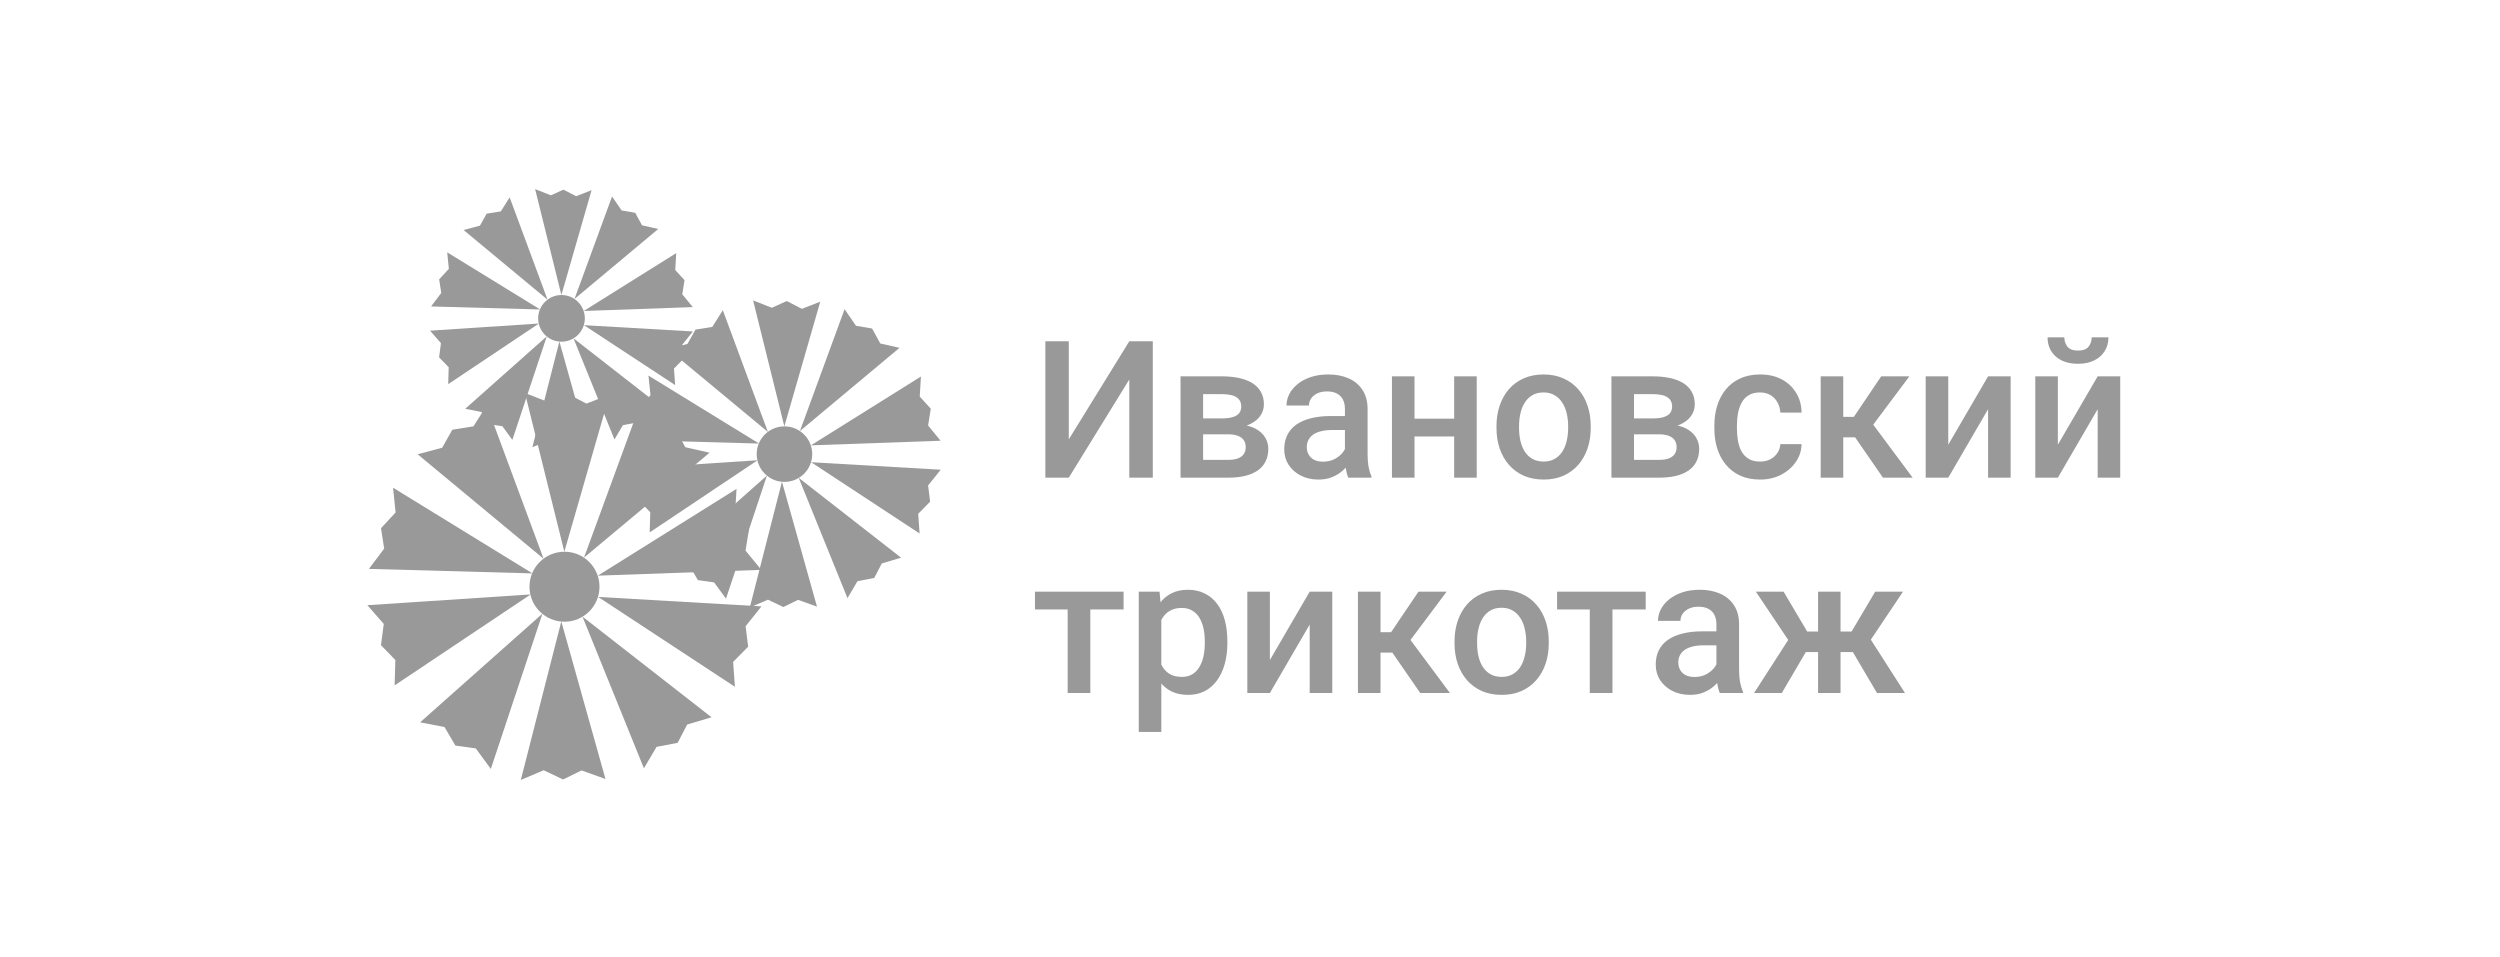 <svg width="209" height="80" viewBox="0 0 209 80" fill="none" xmlns="http://www.w3.org/2000/svg">
<path d="M34.915 37.977L45.443 46.711L40.692 33.884L39.581 35.642L37.81 35.926L36.967 37.43L34.915 37.977Z" fill="#999999"/>
<path d="M59.482 59.963L48.694 51.549L53.832 64.229L54.889 62.438L56.651 62.101L57.448 60.571L59.482 59.963Z" fill="#999999"/>
<path d="M43.885 32.851L47.178 46.127L50.964 32.983L49.027 33.739L47.432 32.917L45.861 33.628L43.885 32.851Z" fill="#999999"/>
<path d="M50.618 65.124L46.925 51.95L43.539 65.206L45.452 64.392L47.071 65.165L48.62 64.407L50.618 65.124Z" fill="#999999"/>
<path d="M53.529 33.773L48.822 46.617L59.32 37.847L57.292 37.388L56.431 35.815L54.731 35.523L53.529 33.773Z" fill="#999999"/>
<path d="M41.033 64.282L45.351 51.3L35.122 60.386L37.163 60.782L38.071 62.33L39.779 62.569L41.033 64.282Z" fill="#999999"/>
<path d="M61.574 40.87L49.977 48.125L63.648 47.639L62.328 46.033L62.613 44.262L61.449 42.989L61.574 40.87Z" fill="#999999"/>
<path d="M32.991 57.297L44.365 49.694L30.713 50.594L32.082 52.16L31.85 53.938L33.051 55.175L32.991 57.297Z" fill="#999999"/>
<path d="M63.661 50.693L50.004 49.903L61.437 57.415L61.289 55.34L62.546 54.061L62.333 52.35L63.661 50.693Z" fill="#999999"/>
<path d="M30.84 47.559L44.517 47.936L32.86 40.773L33.071 42.842L31.852 44.159L32.117 45.863L30.84 47.559Z" fill="#999999"/>
<ellipse cx="47.191" cy="49.05" rx="2.926" ry="2.926" fill="#999999"/>
<path d="M55.846 29.182L64.196 36.11L60.428 25.935L59.547 27.329L58.142 27.555L57.473 28.748L55.846 29.182Z" fill="#999999"/>
<path d="M75.33 46.622L66.773 39.947L70.849 50.005L71.687 48.585L73.085 48.317L73.717 47.104L75.33 46.622Z" fill="#999999"/>
<path d="M62.959 25.114L65.571 35.646L68.574 25.219L67.038 25.819L65.773 25.167L64.526 25.731L62.959 25.114Z" fill="#999999"/>
<path d="M68.3 50.715L65.371 40.265L62.685 50.78L64.202 50.134L65.486 50.748L66.715 50.146L68.3 50.715Z" fill="#999999"/>
<path d="M70.607 25.847L66.873 36.035L75.2 29.078L73.591 28.715L72.908 27.466L71.56 27.235L70.607 25.847Z" fill="#999999"/>
<path d="M60.694 50.047L64.12 39.749L56.006 46.956L57.625 47.271L58.345 48.498L59.7 48.688L60.694 50.047Z" fill="#999999"/>
<path d="M76.99 31.476L67.791 37.231L78.635 36.846L77.588 35.572L77.814 34.167L76.891 33.157L76.99 31.476Z" fill="#999999"/>
<path d="M54.315 44.507L63.337 38.476L52.508 39.19L53.593 40.432L53.409 41.843L54.363 42.824L54.315 44.507Z" fill="#999999"/>
<path d="M78.643 39.268L67.81 38.642L76.879 44.6L76.761 42.955L77.759 41.94L77.59 40.583L78.643 39.268Z" fill="#999999"/>
<path d="M52.611 36.782L63.459 37.081L54.213 31.4L54.38 33.04L53.414 34.085L53.624 35.437L52.611 36.782Z" fill="#999999"/>
<ellipse cx="65.58" cy="37.965" rx="2.321" ry="2.321" fill="#999999"/>
<path d="M38.755 19.23L45.776 25.055L42.607 16.5L41.867 17.672L40.685 17.862L40.123 18.865L38.755 19.23Z" fill="#999999"/>
<path d="M55.138 33.893L47.943 28.281L51.37 36.738L52.075 35.544L53.25 35.318L53.782 34.298L55.138 33.893Z" fill="#999999"/>
<path d="M44.736 15.811L46.932 24.665L49.456 15.899L48.165 16.403L47.101 15.855L46.053 16.329L44.736 15.811Z" fill="#999999"/>
<path d="M49.227 37.334L46.764 28.548L44.506 37.389L45.782 36.846L46.861 37.362L47.894 36.856L49.227 37.334Z" fill="#999999"/>
<path d="M51.167 16.427L48.028 24.992L55.029 19.143L53.676 18.838L53.102 17.788L51.968 17.594L51.167 16.427Z" fill="#999999"/>
<path d="M42.833 36.773L45.713 28.116L38.891 34.175L40.252 34.44L40.857 35.471L41.996 35.631L42.833 36.773Z" fill="#999999"/>
<path d="M56.534 21.159L48.8 25.998L57.917 25.674L57.037 24.603L57.227 23.422L56.451 22.573L56.534 21.159Z" fill="#999999"/>
<path d="M37.47 32.115L45.056 27.045L35.951 27.645L36.864 28.689L36.709 29.875L37.511 30.7L37.47 32.115Z" fill="#999999"/>
<path d="M57.926 27.71L48.818 27.184L56.443 32.193L56.344 30.81L57.182 29.957L57.04 28.815L57.926 27.71Z" fill="#999999"/>
<path d="M36.038 25.62L45.159 25.872L37.385 21.095L37.525 22.474L36.713 23.352L36.889 24.489L36.038 25.62Z" fill="#999999"/>
<ellipse cx="46.941" cy="26.615" rx="1.951" ry="1.951" fill="#999999"/>
<path d="M89.35 36.731L94.409 28.532H96.374V39.934H94.409V31.727L89.35 39.934H87.392V28.532H89.35V36.731ZM102.663 36.308H99.953L99.938 34.977H102.161C102.527 34.977 102.827 34.941 103.062 34.867C103.302 34.794 103.48 34.685 103.595 34.539C103.709 34.387 103.767 34.204 103.767 33.99C103.767 33.813 103.733 33.659 103.665 33.528C103.597 33.393 103.493 33.283 103.352 33.2C103.216 33.111 103.044 33.048 102.835 33.011C102.631 32.97 102.394 32.949 102.122 32.949H100.58V39.934H98.692V31.461H102.122C102.665 31.461 103.153 31.508 103.587 31.602C104.025 31.696 104.399 31.84 104.707 32.033C105.015 32.226 105.249 32.471 105.411 32.769C105.578 33.061 105.662 33.406 105.662 33.803C105.662 34.063 105.604 34.309 105.49 34.539C105.38 34.768 105.216 34.972 104.996 35.149C104.777 35.327 104.508 35.473 104.19 35.588C103.871 35.697 103.506 35.765 103.093 35.791L102.663 36.308ZM102.663 39.934H99.405L100.157 38.446H102.663C102.997 38.446 103.273 38.404 103.493 38.321C103.712 38.237 103.874 38.117 103.978 37.961C104.088 37.799 104.143 37.608 104.143 37.389C104.143 37.164 104.091 36.971 103.986 36.809C103.882 36.648 103.72 36.525 103.501 36.441C103.287 36.353 103.007 36.308 102.663 36.308H100.509L100.525 34.977H103.086L103.626 35.494C104.164 35.531 104.61 35.645 104.965 35.839C105.32 36.032 105.586 36.274 105.764 36.567C105.941 36.859 106.03 37.178 106.03 37.522C106.03 37.919 105.954 38.269 105.803 38.572C105.657 38.874 105.437 39.127 105.145 39.331C104.858 39.529 104.506 39.681 104.088 39.785C103.67 39.885 103.195 39.934 102.663 39.934ZM112.436 38.235V34.194C112.436 33.891 112.381 33.63 112.271 33.411C112.162 33.192 111.995 33.022 111.77 32.902C111.551 32.782 111.274 32.722 110.94 32.722C110.632 32.722 110.366 32.774 110.141 32.878C109.917 32.983 109.742 33.124 109.617 33.301C109.491 33.479 109.429 33.68 109.429 33.904H107.549C107.549 33.57 107.63 33.246 107.792 32.933C107.954 32.62 108.189 32.341 108.497 32.095C108.805 31.85 109.173 31.657 109.601 31.516C110.029 31.375 110.509 31.304 111.042 31.304C111.679 31.304 112.243 31.411 112.733 31.625C113.229 31.84 113.618 32.163 113.9 32.596C114.187 33.025 114.331 33.562 114.331 34.21V37.976C114.331 38.363 114.357 38.71 114.409 39.018C114.466 39.321 114.547 39.584 114.652 39.809V39.934H112.718C112.629 39.73 112.558 39.472 112.506 39.159C112.459 38.84 112.436 38.532 112.436 38.235ZM112.71 34.781L112.725 35.948H111.371C111.021 35.948 110.713 35.982 110.447 36.05C110.18 36.113 109.958 36.207 109.781 36.332C109.603 36.457 109.47 36.608 109.382 36.786C109.293 36.964 109.248 37.164 109.248 37.389C109.248 37.614 109.301 37.82 109.405 38.008C109.51 38.19 109.661 38.334 109.859 38.438C110.063 38.543 110.308 38.595 110.595 38.595C110.982 38.595 111.318 38.517 111.606 38.36C111.898 38.198 112.128 38.002 112.295 37.773C112.462 37.538 112.551 37.316 112.561 37.107L113.172 37.945C113.109 38.159 113.002 38.389 112.851 38.634C112.699 38.88 112.501 39.114 112.256 39.339C112.015 39.558 111.726 39.738 111.386 39.879C111.052 40.02 110.666 40.091 110.227 40.091C109.674 40.091 109.181 39.981 108.747 39.762C108.314 39.537 107.975 39.237 107.729 38.861C107.484 38.48 107.361 38.049 107.361 37.569C107.361 37.12 107.445 36.723 107.612 36.379C107.784 36.029 108.035 35.737 108.364 35.502C108.698 35.267 109.105 35.089 109.585 34.969C110.066 34.844 110.614 34.781 111.23 34.781H112.71ZM122.091 35.001V36.489H117.706V35.001H122.091ZM118.254 31.461V39.934H116.367V31.461H118.254ZM123.454 31.461V39.934H121.567V31.461H123.454ZM125.106 35.791V35.611C125.106 35.001 125.195 34.434 125.372 33.912C125.55 33.385 125.806 32.928 126.14 32.542C126.479 32.15 126.892 31.847 127.377 31.633C127.868 31.414 128.421 31.304 129.037 31.304C129.659 31.304 130.212 31.414 130.697 31.633C131.188 31.847 131.603 32.15 131.943 32.542C132.282 32.928 132.54 33.385 132.718 33.912C132.895 34.434 132.984 35.001 132.984 35.611V35.791C132.984 36.402 132.895 36.969 132.718 37.491C132.54 38.013 132.282 38.47 131.943 38.861C131.603 39.248 131.191 39.55 130.705 39.77C130.22 39.984 129.669 40.091 129.053 40.091C128.432 40.091 127.876 39.984 127.385 39.77C126.899 39.55 126.487 39.248 126.148 38.861C125.808 38.47 125.55 38.013 125.372 37.491C125.195 36.969 125.106 36.402 125.106 35.791ZM126.993 35.611V35.791C126.993 36.173 127.033 36.533 127.111 36.872C127.189 37.212 127.312 37.509 127.479 37.765C127.646 38.021 127.86 38.222 128.121 38.368C128.382 38.514 128.693 38.587 129.053 38.587C129.403 38.587 129.705 38.514 129.961 38.368C130.222 38.222 130.436 38.021 130.603 37.765C130.771 37.509 130.893 37.212 130.972 36.872C131.055 36.533 131.097 36.173 131.097 35.791V35.611C131.097 35.236 131.055 34.88 130.972 34.546C130.893 34.207 130.768 33.907 130.596 33.646C130.429 33.385 130.215 33.181 129.953 33.035C129.698 32.884 129.392 32.808 129.037 32.808C128.682 32.808 128.374 32.884 128.113 33.035C127.857 33.181 127.646 33.385 127.479 33.646C127.312 33.907 127.189 34.207 127.111 34.546C127.033 34.88 126.993 35.236 126.993 35.611ZM138.685 36.308H135.975L135.96 34.977H138.184C138.549 34.977 138.849 34.941 139.084 34.867C139.324 34.794 139.502 34.685 139.617 34.539C139.732 34.387 139.789 34.204 139.789 33.99C139.789 33.813 139.755 33.659 139.687 33.528C139.619 33.393 139.515 33.283 139.374 33.2C139.238 33.111 139.066 33.048 138.857 33.011C138.654 32.97 138.416 32.949 138.145 32.949H136.602V39.934H134.715V31.461H138.145C138.688 31.461 139.176 31.508 139.609 31.602C140.048 31.696 140.421 31.84 140.729 32.033C141.037 32.226 141.272 32.471 141.434 32.769C141.601 33.061 141.684 33.406 141.684 33.803C141.684 34.063 141.627 34.309 141.512 34.539C141.402 34.768 141.238 34.972 141.019 35.149C140.799 35.327 140.53 35.473 140.212 35.588C139.894 35.697 139.528 35.765 139.116 35.791L138.685 36.308ZM138.685 39.934H135.427L136.179 38.446H138.685C139.019 38.446 139.296 38.404 139.515 38.321C139.734 38.237 139.896 38.117 140.001 37.961C140.11 37.799 140.165 37.608 140.165 37.389C140.165 37.164 140.113 36.971 140.008 36.809C139.904 36.648 139.742 36.525 139.523 36.441C139.309 36.353 139.03 36.308 138.685 36.308H136.531L136.547 34.977H139.108L139.648 35.494C140.186 35.531 140.632 35.645 140.987 35.839C141.342 36.032 141.609 36.274 141.786 36.567C141.964 36.859 142.052 37.178 142.052 37.522C142.052 37.919 141.977 38.269 141.825 38.572C141.679 38.874 141.46 39.127 141.167 39.331C140.88 39.529 140.528 39.681 140.11 39.785C139.693 39.885 139.217 39.934 138.685 39.934ZM147.142 38.587C147.45 38.587 147.727 38.527 147.972 38.407C148.223 38.282 148.424 38.109 148.575 37.89C148.732 37.671 148.818 37.418 148.834 37.131H150.611C150.601 37.679 150.439 38.177 150.126 38.626C149.813 39.075 149.398 39.433 148.881 39.699C148.364 39.96 147.792 40.091 147.166 40.091C146.519 40.091 145.955 39.981 145.474 39.762C144.994 39.537 144.595 39.229 144.276 38.838C143.958 38.446 143.718 37.995 143.556 37.483C143.399 36.971 143.321 36.423 143.321 35.839V35.564C143.321 34.98 143.399 34.431 143.556 33.92C143.718 33.403 143.958 32.949 144.276 32.557C144.595 32.166 144.994 31.86 145.474 31.641C145.955 31.417 146.516 31.304 147.158 31.304C147.837 31.304 148.432 31.44 148.944 31.712C149.455 31.978 149.857 32.351 150.149 32.831C150.447 33.306 150.601 33.86 150.611 34.492H148.834C148.818 34.178 148.74 33.896 148.599 33.646C148.463 33.39 148.27 33.186 148.019 33.035C147.774 32.884 147.479 32.808 147.135 32.808C146.753 32.808 146.438 32.886 146.187 33.043C145.936 33.194 145.741 33.403 145.6 33.669C145.459 33.93 145.357 34.225 145.294 34.554C145.237 34.878 145.208 35.215 145.208 35.564V35.839C145.208 36.188 145.237 36.528 145.294 36.856C145.352 37.185 145.451 37.48 145.592 37.741C145.738 37.997 145.936 38.203 146.187 38.36C146.438 38.511 146.756 38.587 147.142 38.587ZM154.096 31.461V39.934H152.209V31.461H154.096ZM159.625 31.461L155.811 36.559H153.658L153.407 34.852H154.981L157.268 31.461H159.625ZM157.417 39.934L154.864 36.238L156.352 35.165L159.899 39.934H157.417ZM162.875 37.178L166.203 31.461H168.09V39.934H166.203V34.21L162.875 39.934H160.987V31.461H162.875V37.178ZM172.037 37.178L175.365 31.461H177.252V39.934H175.365V34.21L172.037 39.934H170.15V31.461H172.037V37.178ZM174.864 28.203H176.266C176.266 28.637 176.161 29.02 175.952 29.355C175.749 29.683 175.456 29.942 175.075 30.13C174.699 30.318 174.25 30.412 173.728 30.412C172.94 30.412 172.316 30.208 171.857 29.801C171.403 29.388 171.176 28.856 171.176 28.203H172.577C172.577 28.496 172.663 28.754 172.836 28.979C173.013 29.198 173.311 29.308 173.728 29.308C174.141 29.308 174.433 29.198 174.605 28.979C174.778 28.754 174.864 28.496 174.864 28.203ZM91.151 49.461V57.934H89.256V49.461H91.151ZM93.931 49.461V50.949H86.523V49.461H93.931ZM97.087 51.09V61.192H95.2V49.461H96.938L97.087 51.09ZM102.608 53.619V53.784C102.608 54.4 102.535 54.971 102.389 55.499C102.248 56.021 102.036 56.477 101.754 56.869C101.478 57.255 101.136 57.556 100.728 57.77C100.321 57.984 99.851 58.091 99.319 58.091C98.792 58.091 98.329 57.994 97.933 57.801C97.541 57.603 97.21 57.323 96.938 56.963C96.667 56.603 96.448 56.18 96.281 55.694C96.119 55.204 96.004 54.666 95.936 54.081V53.447C96.004 52.826 96.119 52.262 96.281 51.755C96.448 51.249 96.667 50.813 96.938 50.448C97.21 50.082 97.541 49.8 97.933 49.602C98.324 49.404 98.781 49.304 99.303 49.304C99.836 49.304 100.308 49.409 100.721 49.618C101.133 49.821 101.48 50.114 101.762 50.495C102.044 50.871 102.255 51.325 102.396 51.857C102.537 52.385 102.608 52.972 102.608 53.619ZM100.721 53.784V53.619C100.721 53.228 100.684 52.865 100.611 52.531C100.538 52.191 100.423 51.894 100.266 51.638C100.11 51.382 99.909 51.184 99.663 51.043C99.423 50.897 99.133 50.824 98.794 50.824C98.46 50.824 98.173 50.881 97.933 50.996C97.693 51.105 97.492 51.26 97.33 51.458C97.168 51.656 97.043 51.889 96.954 52.155C96.865 52.416 96.802 52.7 96.766 53.008V54.528C96.829 54.904 96.936 55.248 97.087 55.561C97.238 55.874 97.453 56.125 97.729 56.313C98.011 56.496 98.371 56.587 98.81 56.587C99.149 56.587 99.439 56.514 99.679 56.368C99.919 56.222 100.115 56.021 100.266 55.765C100.423 55.504 100.538 55.204 100.611 54.864C100.684 54.525 100.721 54.165 100.721 53.784ZM106.163 55.178L109.491 49.461H111.378V57.934H109.491V52.21L106.163 57.934H104.276V49.461H106.163V55.178ZM115.411 49.461V57.934H113.524V49.461H115.411ZM120.94 49.461L117.126 54.559H114.973L114.722 52.852H116.296L118.583 49.461H120.94ZM118.732 57.934L116.179 54.238L117.667 53.165L121.214 57.934H118.732ZM121.598 53.791V53.611C121.598 53.001 121.687 52.434 121.864 51.912C122.042 51.385 122.297 50.928 122.632 50.542C122.971 50.15 123.383 49.847 123.869 49.633C124.36 49.414 124.913 49.304 125.529 49.304C126.15 49.304 126.704 49.414 127.189 49.633C127.68 49.847 128.095 50.15 128.434 50.542C128.774 50.928 129.032 51.385 129.21 51.912C129.387 52.434 129.476 53.001 129.476 53.611V53.791C129.476 54.402 129.387 54.969 129.21 55.491C129.032 56.013 128.774 56.47 128.434 56.861C128.095 57.248 127.683 57.55 127.197 57.77C126.711 57.984 126.161 58.091 125.545 58.091C124.923 58.091 124.367 57.984 123.877 57.77C123.391 57.55 122.979 57.248 122.639 56.861C122.3 56.47 122.042 56.013 121.864 55.491C121.687 54.969 121.598 54.402 121.598 53.791ZM123.485 53.611V53.791C123.485 54.173 123.524 54.533 123.603 54.872C123.681 55.212 123.804 55.509 123.971 55.765C124.138 56.021 124.352 56.222 124.613 56.368C124.874 56.514 125.184 56.587 125.545 56.587C125.894 56.587 126.197 56.514 126.453 56.368C126.714 56.222 126.928 56.021 127.095 55.765C127.262 55.509 127.385 55.212 127.463 54.872C127.547 54.533 127.589 54.173 127.589 53.791V53.611C127.589 53.236 127.547 52.88 127.463 52.546C127.385 52.207 127.26 51.907 127.087 51.646C126.92 51.385 126.706 51.181 126.445 51.035C126.189 50.884 125.884 50.808 125.529 50.808C125.174 50.808 124.866 50.884 124.605 51.035C124.349 51.181 124.138 51.385 123.971 51.646C123.804 51.907 123.681 52.207 123.603 52.546C123.524 52.88 123.485 53.236 123.485 53.611ZM134.801 49.461V57.934H132.906V49.461H134.801ZM137.581 49.461V50.949H130.173V49.461H137.581ZM143.493 56.235V52.194C143.493 51.891 143.438 51.63 143.329 51.411C143.219 51.192 143.052 51.022 142.828 50.902C142.608 50.782 142.332 50.722 141.997 50.722C141.689 50.722 141.423 50.774 141.199 50.878C140.974 50.983 140.799 51.124 140.674 51.301C140.549 51.479 140.486 51.68 140.486 51.904H138.607C138.607 51.57 138.688 51.246 138.849 50.933C139.011 50.62 139.246 50.341 139.554 50.095C139.862 49.85 140.23 49.657 140.658 49.516C141.086 49.375 141.567 49.304 142.099 49.304C142.736 49.304 143.3 49.411 143.791 49.626C144.287 49.84 144.676 50.163 144.958 50.596C145.245 51.025 145.388 51.562 145.388 52.21V55.976C145.388 56.363 145.414 56.71 145.467 57.018C145.524 57.321 145.605 57.584 145.709 57.809V57.934H143.775C143.686 57.73 143.616 57.472 143.564 57.159C143.517 56.84 143.493 56.532 143.493 56.235ZM143.767 52.781L143.783 53.948H142.428C142.078 53.948 141.77 53.982 141.504 54.05C141.238 54.113 141.016 54.207 140.838 54.332C140.661 54.457 140.528 54.608 140.439 54.786C140.35 54.964 140.306 55.164 140.306 55.389C140.306 55.614 140.358 55.82 140.463 56.008C140.567 56.19 140.718 56.334 140.917 56.438C141.12 56.543 141.366 56.595 141.653 56.595C142.039 56.595 142.376 56.517 142.663 56.36C142.955 56.198 143.185 56.002 143.352 55.773C143.519 55.538 143.608 55.316 143.618 55.107L144.229 55.945C144.167 56.159 144.06 56.389 143.908 56.634C143.757 56.88 143.558 57.114 143.313 57.339C143.073 57.558 142.783 57.738 142.444 57.879C142.11 58.02 141.723 58.091 141.285 58.091C140.731 58.091 140.238 57.981 139.805 57.762C139.371 57.537 139.032 57.237 138.787 56.861C138.541 56.48 138.419 56.049 138.419 55.569C138.419 55.12 138.502 54.723 138.669 54.379C138.842 54.029 139.092 53.737 139.421 53.502C139.755 53.267 140.162 53.089 140.643 52.969C141.123 52.844 141.671 52.781 142.287 52.781H143.767ZM150.173 54.512L146.79 49.461H149.108L151.081 52.797H152.734L152.491 54.512H150.173ZM151.128 54.238L148.959 57.934H146.641L149.711 53.165L151.128 54.238ZM153.869 49.461V57.934H151.99V49.461H153.869ZM159.092 49.461L155.709 54.512H153.384L153.133 52.797H154.793L156.767 49.461H159.092ZM156.915 57.934L154.738 54.238L156.203 53.165L159.257 57.934H156.915Z" fill="#999999"/>
</svg>
